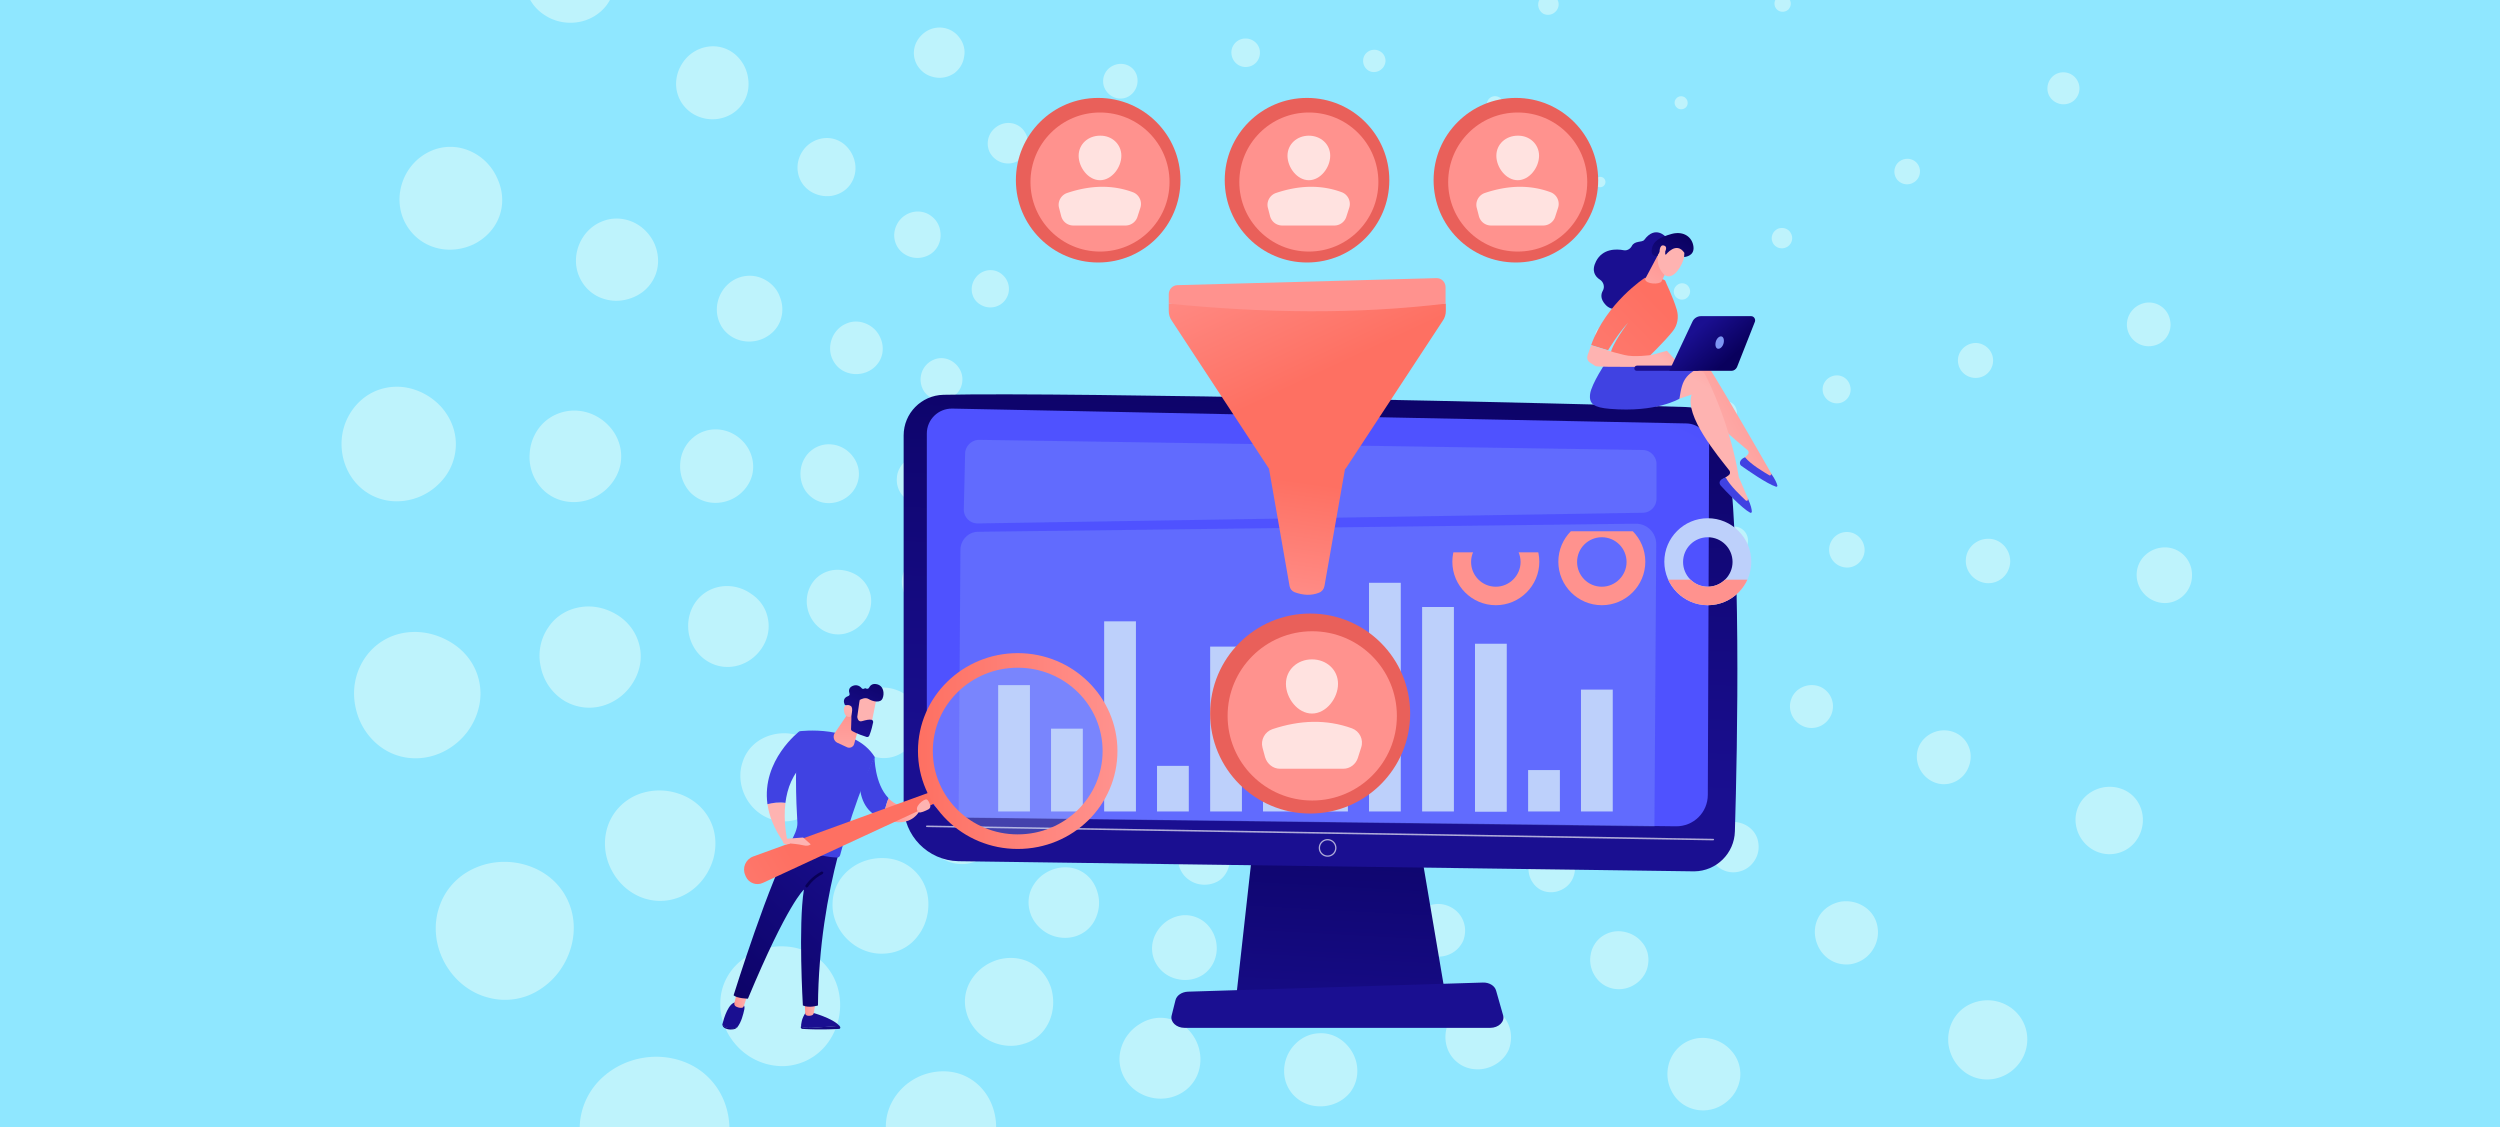 <svg xmlns="http://www.w3.org/2000/svg" xmlns:xlink="http://www.w3.org/1999/xlink" viewBox="0 0 960 432.9" xmlns:v="https://vecta.io/nano"><style><![CDATA[.L{fill:#fff}.M{opacity:.73}.N{fill:#bdd0fb}.O{enable-background:new}]]></style><path d="M-9-6h977v445H-9z" fill="#8fe7ff"/><g fill="#bef3fc"><path d="M273 453.6c5.1-6.1 7.3-13.6 7.1-20.7s-2.8-13.9-8-19.1c-5.1-5.1-11.9-7.7-19.1-8-7.1-.2-14.6 2-20.7 7.1s-9.5 12.3-9.7 19.9 2.7 15.5 8.8 21.6 14 9.1 21.6 8.8c7.7-.1 14.9-3.5 20-9.6zm79.7 50.3c3-6.7 3-13.9 1-20.2s-6.1-11.6-12-14.9c-5.9-3.2-12.6-3.8-19-2.1s-12.4 5.6-16.4 11.7-5.1 13.3-3.4 20.1c1.7 6.7 6.4 13 13.3 16.8s14.7 4.4 21.3 2.2c6.7-2.1 12.2-7 15.2-13.6zM182.2 333.4c-6.7 3-11.5 8.5-13.6 15.1-2.2 6.6-1.6 14.4 2.2 21.3s10 11.6 16.8 13.3a24.45 24.45 0 0 0 20.1-3.4c6.1-4 10-10.1 11.7-16.4 1.7-6.4 1.1-13.1-2.1-19s-8.6-10-14.9-12-13.5-1.9-20.2 1.1zm220.3-33.2c2.1-2.5 3-5.6 2.9-8.5s-1.2-5.7-3.3-7.8-4.9-3.2-7.8-3.3-6 .8-8.5 2.9-3.9 5-4 8.1 1.1 6.4 3.6 8.9 5.8 3.7 8.8 3.6c3.2 0 6.2-1.4 8.3-3.9zm32.6 20.6c1.2-2.7 1.2-5.7.4-8.3s-2.5-4.8-4.9-6.1-5.2-1.5-7.8-.9c-2.6.7-5.1 2.3-6.7 4.8s-2.1 5.5-1.4 8.2c.7 2.8 2.6 5.3 5.5 6.9 2.8 1.6 6 1.8 8.7.9 2.7-.8 5-2.8 6.2-5.5zm37 10.8c.4-2.7-.3-5.3-1.7-7.4s-3.4-3.6-5.9-4.1-5 0-7.1 1.2c-2.1 1.3-3.9 3.3-4.6 6-.8 2.6-.4 5.3 1 7.6 1.3 2.2 3.7 4 6.5 4.6 2.9.6 5.7 0 7.9-1.4 2.1-1.5 3.5-3.8 3.9-6.5zm38.6.2c-.3-2.5-1.6-4.6-3.3-6s-3.9-2.2-6.2-2.1c-2.3.2-4.4 1.2-5.9 2.9s-2.5 3.9-2.5 6.4 1 4.7 2.8 6.3c1.7 1.6 4.2 2.5 6.8 2.3s4.9-1.4 6.4-3.2 2.2-4.1 1.9-6.6zm37.2-10.3c-.9-2-2.5-3.5-4.4-4.3a8.01 8.01 0 0 0-5.9-.2c-2 .7-3.5 2.2-4.4 4s-1.2 4-.5 6.1c.6 2.1 2.1 3.8 4 4.7s4.2 1.1 6.4.3 3.9-2.4 4.7-4.4c.9-2 1-4.2.1-6.2zm32.9-20.2c-2.5-3-6.9-3.5-9.9-1.3s-3.7 6.5-1.6 9.8c2.2 3.3 6.7 4.1 10.1 1.6 3.4-2.4 3.9-7.1 1.4-10.1zm26.1-28.4c-2.8-1.9-6.6-1.3-8.6 1.3s-1.6 6.4 1.1 8.6c2.6 2.2 6.6 1.8 8.8-1.1s1.5-6.9-1.3-8.8zm17.3-34.5c-2.8-.9-5.7.5-6.7 3.1s.3 5.6 3 6.8 5.8-.2 6.9-3c1-2.9-.5-6-3.2-6.9zm7.1-37.9c-2.4-.1-4.4 1.7-4.6 4s1.6 4.4 3.9 4.7c2.4.3 4.6-1.5 4.8-4s-1.7-4.6-4.1-4.7zm-3.4-38.4c-1.8.4-3 2.3-2.6 4.1s2.2 3 4 2.7c1.9-.3 3.1-2.2 2.7-4.1-.4-2-2.3-3.1-4.1-2.7zm-13.9-36c-1.2.7-1.7 2.2-1 3.4.6 1.2 2.1 1.7 3.4 1 1.2-.6 1.7-2.2 1.1-3.4-.8-1.2-2.3-1.7-3.5-1zm-25.5-33a1.57 1.57 0 0 0 0 2.2 1.57 1.57 0 0 0 2.2 0c.6-.6.6-1.6 0-2.3a1.68 1.68 0 0 0-2.2.1zM365.2 251c-2.7 1.2-4.7 3.5-5.6 6.2s-.7 5.9.9 8.7 4.1 4.7 6.9 5.5c2.8.7 5.7.3 8.2-1.4 2.5-1.6 4.1-4.1 4.8-6.7s.5-5.4-.9-7.8c-1.3-2.4-3.5-4.1-6.1-4.9-2.5-.9-5.4-.9-8.2.4zm-10.7-37.1c-2.7.4-5 1.9-6.5 4s-2.1 5-1.4 7.9c.6 2.9 2.4 5.2 4.6 6.5 2.2 1.4 4.9 1.7 7.6 1a10.79 10.79 0 0 0 6-4.6c1.3-2.1 1.8-4.6 1.2-7.1-.5-2.5-2-4.5-4.1-5.9s-4.7-2.2-7.4-1.8zm-.3-38.6c-2.5-.3-4.8.4-6.6 1.9s-3.1 3.8-3.2 6.4c-.2 2.6.7 5.1 2.3 6.8s3.8 2.8 6.3 2.8 4.7-1 6.4-2.5 2.7-3.6 2.9-5.9-.6-4.5-2.1-6.2c-1.4-1.6-3.5-2.9-6-3.3zm10.4-37.1c-2-.9-4.3-.9-6.2 0-1.9.8-3.6 2.5-4.4 4.7s-.6 4.5.3 6.4 2.6 3.4 4.7 4 4.3.4 6.1-.5 3.3-2.4 4-4.4.6-4.1-.2-5.9-2.3-3.4-4.3-4.3zm20.1-32.9c-3-2.5-7.6-2-10.1 1.4s-1.7 8 1.6 10.1c3.3 2.2 7.6 1.4 9.8-1.6 2.3-3 1.8-7.4-1.3-9.9zm28.4-26.1c-1.9-2.8-5.9-3.5-8.8-1.3s-3.3 6.2-1.1 8.8 6 3 8.6 1.1c2.7-2 3.3-5.8 1.3-8.6zm34.5-17.3c-.9-2.8-4-4.2-6.9-3.2-2.9 1.1-4.2 4.2-3 6.9s4.2 4 6.8 3 4-4 3.1-6.7zm37.9-7.2c-.1-2.4-2.2-4.3-4.7-4.1s-4.3 2.4-4 4.8 2.4 4.1 4.7 3.9c2.3-.1 4.1-2.2 4-4.6zm38.4 3.5c.4-1.8-.7-3.7-2.7-4.1-1.9-.4-3.8.8-4.1 2.7s.9 3.7 2.7 4c1.9.4 3.7-.8 4.1-2.6zm36 13.9a2.48 2.48 0 0 0-1-3.4c-1.3-.7-2.8-.2-3.4 1.1-.6 1.2-.2 2.7 1 3.4 1.2.5 2.8.1 3.4-1.1zM380 326.8a15.98 15.98 0 0 0 3.7-10.6c-.1-3.7-1.4-7.1-4.1-9.8-2.6-2.6-6.1-4-9.8-4.1-3.6-.1-7.5 1-10.6 3.7-3.1 2.6-4.8 6.3-5 10.2-.1 3.9 1.4 7.9 4.5 11.1 3.1 3.1 7.2 4.6 11.1 4.5s7.6-1.9 10.2-5zm40.8 25.7c1.5-3.4 1.6-7.1.5-10.3-1-3.2-3.1-6-6.1-7.6-3-1.7-6.5-1.9-9.7-1.1-3.3.9-6.4 2.9-8.4 6-2.1 3.1-2.6 6.8-1.7 10.3s3.3 6.6 6.8 8.6c3.5 1.9 7.5 2.2 10.9 1.1s6.2-3.5 7.7-7zm46.3 13.5c.5-3.4-.4-6.7-2.1-9.2-1.7-2.6-4.3-4.4-7.4-5.1s-6.2 0-8.9 1.6c-2.6 1.6-4.8 4.2-5.8 7.5a11.66 11.66 0 0 0 1.2 9.5c1.7 2.8 4.6 5 8.2 5.7 3.6.8 7.1 0 9.8-1.8 2.7-1.9 4.5-4.8 5-8.2zm48.2.3c-.4-3.1-2-5.7-4.2-7.5s-4.9-2.8-7.8-2.6a10.92 10.92 0 0 0-7.4 3.6c-1.9 2.1-3.1 4.9-3.1 8s1.3 5.9 3.5 7.9 5.2 3.1 8.5 2.9 6.2-1.8 8.1-4 2.8-5.2 2.4-8.3zm46.5-12.9c-1.1-2.6-3.1-4.4-5.4-5.4s-4.9-1.2-7.4-.3-4.3 2.7-5.4 5a10.68 10.68 0 0 0-.6 7.7c.8 2.7 2.6 4.8 5 5.9 2.4 1.2 5.3 1.4 8 .4 2.8-1 4.8-3.1 5.9-5.5.9-2.5 1-5.2-.1-7.8zm41.1-25.2c-1.6-1.9-3.7-3-6-3.3-2.2-.3-4.5.2-6.4 1.6s-3 3.4-3.4 5.6 0 4.6 1.4 6.7 3.4 3.4 5.7 3.7c2.3.4 4.8-.2 6.9-1.7s3.3-3.8 3.6-6.1c.4-2.2-.3-4.6-1.8-6.5zm32.6-35.5c-3.6-2.4-8.3-1.7-10.8 1.6-2.5 3.2-1.9 8 1.3 10.8 3.3 2.8 8.3 2.2 11-1.4 2.9-3.6 2.1-8.6-1.5-11zm21.7-43.1c-3.5-1.1-7.2.6-8.4 3.9s.4 7 3.7 8.5c3.4 1.5 7.3-.2 8.7-3.8 1.3-3.6-.6-7.5-4-8.6zm8.9-47.4c-3-.1-5.6 2.1-5.8 5s1.9 5.5 4.9 5.9c3 .3 5.7-1.9 6-5s-2.1-5.8-5.1-5.9zm-4.3-48c-2.3.5-3.8 2.8-3.3 5.1s2.7 3.8 5 3.4 3.9-2.7 3.4-5.1c-.5-2.5-2.8-4-5.1-3.4zm-17.4-45c-1.5.9-2.1 2.7-1.3 4.2s2.7 2.1 4.2 1.3 2.2-2.7 1.3-4.3c-.7-1.5-2.7-2.1-4.2-1.2zm-31.3-40.7a1.98 1.98 0 1 0 2.8 2.8 1.98 1.98 0 1 0-2.8-2.8zM333.5 265.3c-3.4 1.5-5.9 4.3-7 7.7s-.8 7.4 1.1 10.9 5.1 5.9 8.6 6.8 7.2.3 10.3-1.7c3.1-2.1 5.1-5.2 6-8.4.9-3.3.6-6.7-1.1-9.7s-4.4-5.1-7.6-6.1c-3.2-1.1-6.9-1.1-10.3.5zM320 218.9c-3.4.5-6.3 2.3-8.1 5s-2.6 6.2-1.8 9.8 3 6.5 5.7 8.2c2.8 1.7 6.2 2.2 9.4 1.2 3.3-1 5.9-3.2 7.5-5.8 1.6-2.7 2.2-5.8 1.6-8.9-.7-3.1-2.6-5.7-5.1-7.4-2.5-1.6-5.8-2.5-9.2-2.1zm-.3-48.2c-3.1-.4-6 .5-8.3 2.4s-3.8 4.8-4 8.1.9 6.4 2.9 8.5c2 2.2 4.8 3.5 7.9 3.5s5.9-1.2 8-3.1a10.92 10.92 0 0 0 3.6-7.4c.2-2.9-.8-5.6-2.6-7.8s-4.4-3.8-7.5-4.2zm12.9-46.4c-2.6-1.1-5.3-1.1-7.7 0-2.4 1-4.5 3.1-5.5 5.9s-.8 5.7.4 8c1.2 2.4 3.2 4.2 5.9 5a10.68 10.68 0 0 0 7.7-.6c2.3-1.1 4.1-3 5-5.4.9-2.5.7-5.1-.3-7.4-1-2.4-2.9-4.4-5.5-5.5zm25.3-41.1c-1.9-1.6-4.3-2.2-6.6-1.9s-4.5 1.5-6.1 3.6c-1.5 2.1-2.1 4.6-1.7 6.9s1.7 4.4 3.7 5.7c2.1 1.4 4.5 1.8 6.7 1.4s4.2-1.5 5.6-3.4 1.9-4.2 1.6-6.4c-.2-2.2-1.3-4.4-3.2-5.9zm35.5-32.7c-2.4-3.6-7.4-4.4-11-1.6-3.6 2.7-4.1 7.8-1.4 11 2.8 3.3 7.5 3.8 10.8 1.3 3.2-2.4 4-7.1 1.6-10.7zm43.1-21.6c-1.1-3.5-5-5.3-8.6-3.9s-5.2 5.3-3.8 8.7c1.5 3.4 5.2 5 8.5 3.7 3.2-1.3 5-5 3.9-8.5zm47.3-9c-.1-3-2.8-5.3-5.9-5.1s-5.4 3-5 6c.3 3 3 5.2 5.9 4.9 2.9-.2 5.2-2.7 5-5.8zm48.1 4.4c.6-2.3-.9-4.6-3.3-5.1s-4.7 1.1-5.1 3.4 1.1 4.6 3.3 5c2.3.4 4.5-1 5.1-3.3zm45 17.3c.8-1.5.3-3.4-1.3-4.3-1.6-.8-3.5-.2-4.3 1.3-.8 1.6-.2 3.4 1.3 4.2 1.5.9 3.4.4 4.3-1.2zm-225 318.5c3.3-3.9 4.7-8.7 4.6-13.3s-1.8-8.9-5.1-12.2-7.6-5-12.2-5.1-9.4 1.3-13.3 4.6-6.1 7.9-6.2 12.7c-.2 4.8 1.7 9.9 5.6 13.8s9 5.8 13.8 5.6c5-.1 9.6-2.2 12.8-6.1zm51 32.1c1.9-4.3 1.9-8.9.7-12.9-1.3-4-3.9-7.4-7.7-9.5s-8.1-2.4-12.2-1.4c-4.1 1.1-7.9 3.6-10.5 7.5s-3.3 8.5-2.1 12.8c1.1 4.3 4.1 8.3 8.5 10.7s9.4 2.8 13.6 1.4c4.3-1.2 7.8-4.3 9.7-8.6zm57.9 16.9c.6-4.2-.5-8.3-2.7-11.5s-5.4-5.6-9.3-6.4c-3.9-.9-7.8-.1-11.1 2-3.3 2-6 5.2-7.2 9.3s-.6 8.3 1.5 11.8 5.7 6.2 10.2 7.2 8.9 0 12.3-2.3a14.6 14.6 0 0 0 6.3-10.1zm60.3.3c-.5-3.8-2.5-7.1-5.2-9.4s-6.1-3.5-9.7-3.2c-3.6.2-6.8 1.9-9.2 4.5a14.68 14.68 0 0 0-3.9 10c0 3.9 1.6 7.4 4.3 9.9s6.5 3.9 10.7 3.6c4.1-.3 7.7-2.2 10.1-5 2.3-2.8 3.4-6.5 2.9-10.4zm58.1-16.1c-1.4-3.2-3.9-5.5-6.8-6.8s-6.2-1.5-9.2-.4c-3.1 1.1-5.4 3.4-6.8 6.3-1.4 2.8-1.8 6.3-.8 9.6s3.3 5.9 6.3 7.4a13.03 13.03 0 0 0 10.1.4c3.5-1.3 6.1-3.8 7.4-6.8 1.1-3 1.2-6.5-.2-9.7zm51.3-31.5c-2-2.4-4.7-3.7-7.5-4.1s-5.6.3-8 2c-2.3 1.7-3.8 4.3-4.2 7-.5 2.8.1 5.8 1.8 8.3 1.7 2.6 4.3 4.2 7.2 4.7s6-.2 8.6-2.1 4.2-4.7 4.5-7.6c.4-2.9-.4-5.9-2.4-8.2zm40.8-44.4c-2.2-1.5-4.8-2-7.2-1.7-2.4.4-4.7 1.6-6.2 3.6s-2.1 4.5-1.8 7c.3 2.4 1.5 4.8 3.5 6.5 2.1 1.7 4.6 2.4 7.1 2.1s5-1.6 6.6-3.8c1.7-2.2 2.3-4.9 1.9-7.4-.3-2.5-1.7-4.8-3.9-6.3zm27.1-53.9c-4.3-1.4-9 .8-10.5 4.8-1.6 4.1.4 8.8 4.6 10.6s9.1-.3 10.8-4.7-.6-9.2-4.9-10.7zm11.2-59.2c-3.8-.2-6.9 2.6-7.2 6.3-.3 3.6 2.4 6.9 6.2 7.3 3.7.4 7.1-2.4 7.4-6.3.2-3.8-2.7-7.1-6.4-7.3zm-5.5-60c-2.9.7-4.7 3.5-4.1 6.3s3.4 4.7 6.3 4.2 4.9-3.4 4.2-6.4c-.6-3-3.5-4.8-6.4-4.1zM682.4 88c-1.9 1.1-2.6 3.4-1.6 5.3s3.3 2.6 5.3 1.6c1.9-1 2.7-3.4 1.6-5.3-.9-1.9-3.4-2.6-5.3-1.6zm-38.6-50.3c-1 1-1 2.5 0 3.5.9 1 2.5 1 3.5.1s1-2.5.1-3.5a2.45 2.45 0 0 0-3.6-.1zm-350 245.4c-4.3 1.9-7.4 5.4-8.7 9.7-1.4 4.2-1 9.2 1.4 13.6s6.4 7.4 10.7 8.5 8.9.4 12.8-2.1c3.9-2.6 6.4-6.4 7.5-10.5s.7-8.4-1.4-12.2-5.5-6.4-9.5-7.7c-3.9-1.2-8.5-1.2-12.8.7zM277 225.2a14.6 14.6 0 0 0-10.1 6.3c-2.3 3.4-3.2 7.8-2.3 12.3 1 4.5 3.7 8.1 7.2 10.2s7.7 2.7 11.8 1.5 7.3-3.9 9.3-7.2 2.8-7.2 1.9-11.1c-.8-3.9-3.2-7.1-6.4-9.2-3.1-2.2-7.2-3.4-11.4-2.8zm-.4-60.2c-3.8-.5-7.6.6-10.4 3-2.8 2.3-4.8 5.9-5 10.1-.3 4.1 1.2 7.9 3.6 10.7 2.5 2.7 6 4.3 9.9 4.3a14.68 14.68 0 0 0 10-3.9c2.6-2.4 4.3-5.6 4.5-9.2s-1-7-3.2-9.7c-2.3-2.8-5.6-4.8-9.4-5.3zm16.1-58.1c-3.2-1.4-6.7-1.3-9.7 0s-5.6 3.9-6.9 7.4-1 7.1.4 10c1.4 3 4.1 5.3 7.4 6.3s6.8.6 9.6-.8 5.1-3.7 6.2-6.8.9-6.3-.3-9.2c-1.1-3-3.5-5.5-6.7-6.9z"/><path d="M324.3 55.5c-2.4-2-5.3-2.8-8.2-2.4s-5.7 1.9-7.6 4.5-2.6 5.7-2.1 8.6 2.1 5.5 4.7 7.2 5.6 2.2 8.3 1.8c2.8-.5 5.3-1.9 7-4.2s2.4-5.2 2-8-1.8-5.5-4.1-7.5zm44.3-40.8c-1.5-2.2-3.8-3.6-6.3-4s-5.2.2-7.4 1.9-3.6 4.1-3.9 6.6.4 5.1 2.1 7.1c1.7 2.1 4.1 3.2 6.5 3.5s4.9-.3 7-1.8c2-1.6 3.3-3.8 3.6-6.2.5-2.3 0-4.9-1.6-7.1zm53.9-27c-1.4-4.3-6.3-6.6-10.7-4.9-4.5 1.7-6.5 6.6-4.7 10.8s6.5 6.2 10.6 4.6c4-1.6 6.2-6.2 4.8-10.5zm59.2-11.2c-.2-3.8-3.5-6.7-7.3-6.4-3.9.3-6.7 3.7-6.3 7.4s3.7 6.4 7.3 6.2a6.87 6.87 0 0 0 6.3-7.2zm60.1 5.4c.7-2.9-1.2-5.8-4.2-6.4s-5.9 1.3-6.4 4.2 1.4 5.7 4.2 6.3c2.9.6 5.7-1.2 6.4-4.1zM598 3.6a3.77 3.77 0 0 0-1.6-5.3c-2-1-4.4-.3-5.3 1.7-1 1.9-.2 4.3 1.6 5.3 1.9.9 4.2.2 5.3-1.7zM316.9 401.7c4.1-4.9 5.9-10.9 5.7-16.6s-2.3-11.1-6.4-15.3c-4.1-4.1-9.5-6.2-15.3-6.4-5.7-.2-11.7 1.6-16.6 5.7s-7.6 9.8-7.7 15.9c-.2 6.1 2.2 12.4 7 17.3 4.9 4.9 11.2 7.2 17.3 7.1 6.1-.2 11.9-2.9 16-7.7zm63.7 40.1c2.4-5.3 2.4-11.1.8-16.1s-4.9-9.3-9.6-11.9-10.1-3-15.2-1.7-9.9 4.5-13.1 9.4-4.1 10.7-2.7 16.1 5.1 10.4 10.7 13.4c5.5 3 11.8 3.5 17.1 1.8 5.2-1.8 9.6-5.6 12-11zm72.3 21.1c.8-5.3-.7-10.4-3.4-14.4s-6.7-6.9-11.6-8c-4.8-1.1-9.7-.1-13.9 2.4-4.1 2.5-7.5 6.5-9.1 11.7-1.5 5.1-.8 10.4 1.9 14.8 2.6 4.4 7.2 7.7 12.8 9 5.6 1.2 11.1 0 15.3-2.8 4.4-2.9 7.3-7.4 8-12.7zm75.4.5c-.6-4.8-3.1-8.9-6.5-11.7s-7.6-4.4-12.2-4.1c-4.5.3-8.5 2.4-11.5 5.7-3 3.2-4.9 7.6-4.9 12.5 0 4.8 2 9.2 5.4 12.3s8.2 4.9 13.3 4.5c5.2-.3 9.6-2.8 12.6-6.3s4.4-8.1 3.8-12.9zm72.6-20.2c-1.7-4-4.9-6.9-8.5-8.5s-7.7-1.9-11.5-.4c-3.8 1.4-6.8 4.3-8.5 7.8s-2.2 7.8-1 12c1.3 4.2 4.1 7.4 7.8 9.2s8.2 2.2 12.6.6c4.3-1.6 7.6-4.8 9.2-8.6s1.6-8.1-.1-12.1zm64.2-39.4c-2.5-3-5.9-4.7-9.3-5.1a13.43 13.43 0 0 0-10 2.5c-2.9 2.2-4.7 5.3-5.3 8.8s.1 7.2 2.2 10.4 5.4 5.2 9 5.8 7.5-.2 10.8-2.7a14.11 14.11 0 0 0 5.7-9.5c.4-3.6-.6-7.3-3.1-10.2zm51-55.5c-2.8-1.9-6-2.5-9-2.1-3 .5-5.8 2-7.8 4.5-1.9 2.5-2.7 5.6-2.3 8.7.4 3 1.8 6 4.4 8.2s5.8 3 8.9 2.7c3.1-.4 6.2-2 8.3-4.8s2.9-6.2 2.4-9.3c-.4-3.1-2.1-6-4.9-7.9zm33.8-67.3c-5.4-1.8-11.2 1-13.2 6-1.9 5.1.6 11 5.8 13.3s11.4-.3 13.5-5.9c2.2-5.6-.7-11.6-6.1-13.4zm14-74.1c-4.7-.2-8.7 3.3-9 7.8-.4 4.5 3 8.6 7.7 9.2 4.7.5 8.9-2.9 9.3-7.8.3-4.8-3.3-9-8-9.2zm-6.8-75c-3.6.9-5.9 4.4-5.1 7.9.7 3.5 4.2 5.9 7.9 5.2 3.6-.6 6.1-4.2 5.3-8-.8-3.6-4.5-6-8.1-5.1z"/><path d="M730 61.6c-2.4 1.3-3.2 4.3-2 6.6s4.2 3.3 6.6 2c2.4-1.2 3.4-4.2 2.1-6.7-1.3-2.4-4.3-3.2-6.7-1.9zM682.3-.8a3.14 3.14 0 0 0 0 4.4c1.2 1.2 3.1 1.2 4.4.1 1.2-1.2 1.3-3.2.1-4.4-1.3-1.3-3.3-1.3-4.5-.1zM244.2 305.4c-5.3 2.4-9.2 6.8-10.9 12.1s-1.3 11.5 1.8 17.1c3 5.5 8 9.3 13.4 10.7s11.2.5 16.1-2.7 8-8.1 9.4-13.1c1.3-5.1.9-10.5-1.7-15.2s-6.9-8-11.9-9.6c-5.1-1.7-10.9-1.6-16.2.7zm-21.1-72.3c-5.3.8-9.8 3.6-12.6 7.9-2.9 4.2-4.1 9.7-2.8 15.3 1.2 5.6 4.6 10.1 9 12.8 4.4 2.6 9.6 3.4 14.8 1.9 5.1-1.5 9.2-4.9 11.7-9.1 2.5-4.1 3.5-9 2.4-13.8-1.1-4.9-4-8.9-8-11.6-4.1-2.7-9.2-4.2-14.5-3.4zm-.4-75.3a17.17 17.17 0 0 0-13 3.7c-3.5 2.9-6 7.4-6.3 12.6-.4 5.2 1.4 9.9 4.5 13.3s7.5 5.4 12.4 5.4 9.2-1.9 12.5-4.9c3.2-3 5.4-7 5.7-11.5s-1.2-8.8-4.1-12.2c-2.8-3.3-6.9-5.8-11.7-6.4zm20.2-72.6c-4-1.7-8.3-1.7-12.1 0-3.8 1.6-7 4.9-8.6 9.2s-1.3 8.9.6 12.6c1.8 3.7 5.1 6.6 9.2 7.8 4.2 1.3 8.4.7 12-1s6.4-4.7 7.8-8.5 1.1-7.9-.4-11.5c-1.6-3.7-4.6-6.9-8.5-8.6zm39.4-64.3c-3-2.5-6.7-3.5-10.3-3a14.11 14.11 0 0 0-9.5 5.7c-2.4 3.3-3.3 7.2-2.7 10.8s2.6 6.8 5.8 9c3.2 2.1 7 2.8 10.4 2.2 3.5-.6 6.6-2.4 8.8-5.3s3-6.5 2.5-10c-.4-3.5-2.1-6.9-5-9.4zm55.4-51c-1.9-2.8-4.8-4.5-7.9-5s-6.5.3-9.3 2.4-4.4 5.2-4.8 8.3.5 6.4 2.7 8.9c2.2 2.6 5.1 4 8.2 4.4 3 .4 6.1-.4 8.7-2.3s4.1-4.7 4.5-7.8c.5-2.8-.2-6.1-2.1-8.9zm67.4-33.8c-1.8-5.4-7.8-8.3-13.4-6.2s-8.2 8.3-5.9 13.5 8.2 7.7 13.3 5.8c5-1.9 7.8-7.7 6-13.1zm74-14c-.2-4.7-4.3-8.3-9.2-8-4.9.4-8.4 4.6-7.8 9.3.5 4.7 4.6 8.1 9.2 7.7 4.5-.3 8-4.2 7.8-9zm75.1 6.8c.9-3.6-1.5-7.3-5.2-8-3.7-.8-7.3 1.7-8 5.3-.6 3.7 1.7 7.1 5.2 7.9 3.6.7 7.1-1.6 8-5.2zM624.5-44c1.3-2.4.4-5.4-2-6.7s-5.4-.4-6.7 2.1c-1.2 2.4-.3 5.4 2 6.6 2.4 1.3 5.3.4 6.7-2zM443.1 530.2c.9-6.6-.8-13-4.2-18s-8.4-8.7-14.5-10-12.1-.1-17.3 3.1c-5.2 3.1-9.4 8.2-11.3 14.6s-1 13 2.3 18.5c3.3 5.4 8.9 9.7 16 11.2 7 1.5 13.9 0 19.2-3.5 5.3-3.7 8.9-9.3 9.8-15.9zm94.2.6c-.8-6-3.9-11.1-8.1-14.6s-9.5-5.5-15.2-5.1-10.7 3-14.4 7.1-6.1 9.5-6.1 15.6 2.5 11.6 6.8 15.4c4.2 3.9 10.2 6.1 16.6 5.7 6.5-.4 12.1-3.5 15.7-7.9 3.8-4.5 5.5-10.2 4.7-16.2zm90.7-25.3c-2.2-5-6.1-8.6-10.7-10.6-4.5-2-9.6-2.3-14.4-.5a18.92 18.92 0 0 0-10.6 9.8c-2.2 4.4-2.8 9.8-1.2 15s5.1 9.3 9.8 11.5c4.6 2.3 10.3 2.7 15.7.7s9.5-6 11.5-10.7c2-4.8 2.1-10.2-.1-15.2zm80.3-49.2c-3.1-3.7-7.3-5.8-11.7-6.4-4.3-.6-8.8.4-12.5 3.2-3.7 2.7-5.9 6.7-6.6 11s.1 9 2.8 13 6.7 6.6 11.2 7.3c4.5.8 9.4-.3 13.4-3.3 4.1-3 6.5-7.4 7.1-11.9.6-4.6-.6-9.2-3.7-12.9zm63.8-69.4c-3.5-2.4-7.5-3.2-11.3-2.6s-7.3 2.5-9.7 5.7-3.3 7.1-2.9 10.9c.5 3.8 2.3 7.5 5.5 10.2s7.2 3.8 11.2 3.3c3.9-.5 7.7-2.5 10.4-6a15.13 15.13 0 0 0 3-11.6c-.6-3.9-2.8-7.5-6.2-9.9zm42.2-84.1a13.48 13.48 0 0 0-9.9.6c-3 1.4-5.4 3.8-6.6 7s-1 6.6.3 9.6 3.7 5.6 7 7 6.8 1.3 9.9 0 5.7-3.9 7-7.4 1.1-7.1-.3-10.2-4-5.5-7.4-6.6zm17.5-92.6c-5.9-.2-10.9 4.1-11.3 9.8s3.8 10.8 9.6 11.5 11.2-3.7 11.6-9.8c.5-6.1-4-11.2-9.9-11.5zm-8.5-93.8c-4.5 1.1-7.3 5.5-6.4 9.9s5.3 7.4 9.8 6.5c4.6-.8 7.6-5.3 6.6-9.9-.9-4.7-5.5-7.6-10-6.5z"/><path d="M789.4 28.5c-3 1.7-4 5.4-2.5 8.3 1.6 2.9 5.2 4.1 8.3 2.6 3-1.5 4.2-5.3 2.6-8.3-1.6-3.1-5.4-4.2-8.4-2.6zm-59-77.3c-1.5 1.5-1.5 4 0 5.5s3.9 1.6 5.5.1 1.6-4 .1-5.5c-1.6-1.6-4.1-1.7-5.6-.1zM155.9 242.9a22.65 22.65 0 0 0-15.8 9.8c-3.6 5.3-5.1 12.2-3.5 19.2 1.5 7 5.8 12.7 11.2 16s12.1 4.2 18.5 2.3 11.5-6.2 14.6-11.3c3.1-5.2 4.4-11.2 3.1-17.3s-5-11.1-10-14.4c-5.2-3.4-11.5-5.2-18.1-4.3zm-.6-94.2c-6-.8-11.8.9-16.2 4.6s-7.5 9.3-7.9 15.7 1.8 12.4 5.7 16.7 9.4 6.8 15.4 6.8c6.1 0 11.6-2.4 15.6-6.1 4.1-3.7 6.7-8.7 7.1-14.4s-1.6-11-5.1-15.2c-3.5-4.1-8.6-7.2-14.6-8.1zM180.5 58c-5-2.2-10.4-2.1-15.1 0s-8.7 6.1-10.7 11.5-1.6 11.1.7 15.7 6.3 8.2 11.5 9.8 10.5.9 15-1.2c4.4-2.2 8-5.8 9.8-10.6s1.4-9.9-.6-14.4c-2-4.7-5.6-8.6-10.6-10.8zm49.3-80.3c-3.7-3.1-8.3-4.3-12.9-3.7-4.5.6-8.9 3-11.9 7.1s-4.1 9-3.3 13.4c.7 4.5 3.3 8.6 7.3 11.2 4 2.7 8.7 3.5 13 2.8s8.3-3 11-6.6c2.7-3.7 3.7-8.1 3.2-12.5-.6-4.3-2.7-8.6-6.4-11.7zM299.1-86c-2.4-3.4-6-5.6-9.9-6.2s-8.1.4-11.6 3-5.6 6.5-6 10.4c-.5 3.9.6 7.9 3.3 11.2 2.7 3.2 6.4 5.1 10.2 5.5 3.8.5 7.7-.5 10.9-2.9s5.1-5.9 5.7-9.7-.2-7.9-2.6-11.3zm84.2-42.3c-1.1-3.4-3.6-6-6.6-7.4s-6.7-1.6-10.2-.3-6.1 3.9-7.4 7-1.4 6.6 0 9.9 4 5.7 7 7 6.4 1.5 9.6.3 5.6-3.6 7-6.6a13.48 13.48 0 0 0 .6-9.9zm92.5-17.5c-.2-5.9-5.4-10.4-11.5-10-6.1.5-10.5 5.8-9.8 11.6s5.8 10.1 11.5 9.6c5.7-.3 10.1-5.3 9.8-11.2zm93.8 8.5c1.1-4.5-1.8-9.1-6.5-10-4.7-1-9.1 2.1-10 6.6-.8 4.6 2.1 8.9 6.5 9.8 4.5 1 9-1.9 10-6.4zm87.9 33.9c1.7-3 .6-6.7-2.5-8.4-3.1-1.6-6.8-.4-8.3 2.6s-.4 6.7 2.6 8.3c2.9 1.5 6.5.5 8.2-2.5z"/></g><linearGradient id="A" gradientUnits="userSpaceOnUse" x1="485.01" y1="117.082" x2="487.691" y2="117.082"><stop offset="0" stop-color="#dae3fe"/><stop offset="1" stop-color="#e9effd"/></linearGradient><path d="M485 117.2l2.7-.2-2.7.2z" fill="url(#A)"/><linearGradient id="B" gradientUnits="userSpaceOnUse" x1="520.379" y1="281.358" x2="512.981" y2="418.223"><stop offset="0" stop-color="#09005d"/><stop offset="1" stop-color="#1a0f91"/></linearGradient><path d="M481.7 320l-6.9 62H555l-10.5-62z" fill="url(#B)"/><linearGradient id="C" gradientUnits="userSpaceOnUse" x1="513.715" y1="104.516" x2="503.675" y2="301.096"><stop offset="0" stop-color="#09005d"/><stop offset="1" stop-color="#1a0f91"/></linearGradient><path d="M347 167.2v142c0 11.7 9.3 21.2 21 21.5l282.6 3.9c8.5-.1 15.4-6.9 15.6-15.4 1-33 2.5-112.3-3.2-149.1-1.2-7.8-7.8-13.6-15.6-13.8-43.5-1.4-235.7-5.8-285.1-4.7-8.5.2-15.3 7.1-15.3 15.6z" fill="url(#C)"/><linearGradient id="D" gradientUnits="userSpaceOnUse" x1="642.525" y1="-18.652" x2="564.317" y2="127.197"><stop offset="0" stop-color="#4042e2"/><stop offset="1" stop-color="#4f52ff"/></linearGradient><path d="M355.9 166.5v134.9c0 6.8 5.5 12.4 12.3 12.5l275.3 3.4c6.8.1 12.3-5.3 12.3-12.1l.5-133.7c0-4.8-3.8-8.8-8.7-8.9l-281.9-5.7c-5.4-.1-9.8 4.2-9.8 9.6z" fill="url(#D)"/><path d="M657.9 322.7h0l-302-5.1c-.1 0-.3-.1-.3-.3 0-.1.1-.3.3-.3h0l302 5.1c.1 0 .3.1.3.3-.1.2-.2.3-.3.3zM509.8 329a3.4 3.4 0 1 1 0-6.8 3.4 3.4 0 1 1 0 6.8zm0-6.3c-1.6 0-2.9 1.3-2.9 2.9s1.3 2.9 2.9 2.9 2.9-1.3 2.9-2.9-1.3-2.9-2.9-2.9z" opacity=".65" class="L O"/><g opacity=".26"><path d="M628 201.1l-252.4 3.1c-3.7 0-6.7 3.1-6.8 6.8l-.7 103 267.2 3.4.7-108.2c.1-4.6-3.5-8.2-8-8.1z" fill="#91b3fa"/></g><path d="M383.3 263.1h12.2v48.5h-12.2zm20.3 16.7h12.2v31.8h-12.2zm20.4-41.2h12.2v73H424zm20.3 55.5h12.2v17.5h-12.2zm20.4-45.8h12.2v63.3h-12.2zm20.3 11h12.2v52.3H485zm20.4 11.9h12.2v40.4h-12.2zm20.3-47.4h12.2v87.8h-12.2zm20.4 9.3h12.2v78.5h-12.2zm20.3 14.1h12.2v64.5h-12.2zm20.4 48.5H599v15.9h-12.2zm20.3-30.9h12.2v46.8h-12.2z" class="N"/><linearGradient id="E" gradientUnits="userSpaceOnUse" x1="525.829" y1="305.16" x2="517.902" y2="360.646"><stop offset="0" stop-color="#09005d"/><stop offset="1" stop-color="#1a0f91"/></linearGradient><path d="M572.2 394.7H454.9c-3.2 0-5.6-2.3-5-4.7l1.5-6c.5-1.8 2.4-3.1 4.8-3.2l113.2-3.5c2.4-.1 4.6 1.2 5.1 3.1l2.7 9.5c.7 2.4-1.7 4.8-5 4.8z" fill="url(#E)"/><g opacity=".26"><path d="M630.8 172.8l-254.7-3.9a5.44 5.44 0 0 0-5.5 5.3l-.5 21.3c-.1 3.1 2.4 5.6 5.5 5.5l255.2-4.1c3 0 5.3-2.5 5.3-5.4v-13.3c0-2.9-2.4-5.4-5.3-5.4z" fill="#91b3fa"/></g><linearGradient id="F" gradientUnits="userSpaceOnUse" x1="501.203" y1="185.145" x2="493.673" y2="237.854"><stop offset="0" stop-color="#fe7062"/><stop offset="1" stop-color="#ff928e"/></linearGradient><path d="M516.5 180h-29.2l7.9 45.1c.2 1 .9 1.9 1.9 2.3 3.3 1.2 6.4 1.4 9.4.2 1.1-.4 1.9-1.4 2.1-2.6l7.9-45z" fill="url(#F)"/><linearGradient id="G" gradientUnits="userSpaceOnUse" x1="512.47" y1="141.041" x2="483.936" y2="80.009"><stop offset="0" stop-color="#fe7062"/><stop offset="1" stop-color="#ff928e"/></linearGradient><path d="M555.1 116.6l-39.4-2.4-66.9 2.4v2.8c0 1.4.4 2.7 1.2 3.8l37.3 56.8c9.8 3.1 19.6 3.1 29.4 0l37.3-56.8c.8-1.1 1.2-2.5 1.2-3.8v-2.8h-.1z" fill="url(#G)"/><linearGradient id="H" gradientUnits="userSpaceOnUse" x1="523.573" y1="51.006" x2="516.836" y2="70.822"><stop offset="0" stop-color="#fe7062"/><stop offset="1" stop-color="#ff928e"/></linearGradient><path d="M555.1 116.6c-34 4.1-69.5 3.7-106.3 0V113c0-1.9 1.5-3.5 3.4-3.5l99.3-2.7c2-.1 3.6 1.5 3.6 3.5v6.3z" fill="url(#H)"/><linearGradient id="I" gradientUnits="userSpaceOnUse" x1="502.034" y1="-93.412" x2="470.329" y2="-29.21"><stop offset="0" stop-color="#e1473d"/><stop offset="1" stop-color="#e9605a"/></linearGradient><circle cx="421.7" cy="69.2" r="31.6" fill="url(#I)"/><linearGradient id="J" gradientUnits="userSpaceOnUse" x1="454.027" y1="-109.661" x2="438.967" y2="-24.058"><stop offset="0" stop-color="#fe7062"/><stop offset="1" stop-color="#ff928e"/></linearGradient><circle cx="422.4" cy="69.9" r="26.7" fill="url(#J)"/><g class="M L"><use xlink:href="#R"/></g><g class="M L"><use xlink:href="#S"/></g><linearGradient id="K" gradientUnits="userSpaceOnUse" x1="566.51" y1="-61.572" x2="534.805" y2="2.63"><stop offset="0" stop-color="#e1473d"/><stop offset="1" stop-color="#e9605a"/></linearGradient><circle cx="501.9" cy="69.2" r="31.6" fill="url(#K)"/><linearGradient id="L" gradientUnits="userSpaceOnUse" x1="531.819" y1="-95.976" x2="516.759" y2="-10.373"><stop offset="0" stop-color="#fe7062"/><stop offset="1" stop-color="#ff928e"/></linearGradient><circle cx="502.6" cy="69.9" r="26.7" fill="url(#L)"/><g class="M L"><path d="M510.8 59.8c0 4.5-3.7 9.4-8.2 9.4s-8.2-4.9-8.2-9.4 3.7-7.7 8.2-7.7 8.2 3.2 8.2 7.7z"/></g><g class="M L"><use xlink:href="#S" x="80.2"/></g><linearGradient id="M" gradientUnits="userSpaceOnUse" x1="630.987" y1="-29.732" x2="599.282" y2="34.47"><stop offset="0" stop-color="#e1473d"/><stop offset="1" stop-color="#e9605a"/></linearGradient><circle cx="582.1" cy="69.2" r="31.6" fill="url(#M)"/><linearGradient id="N" gradientUnits="userSpaceOnUse" x1="609.611" y1="-82.29" x2="594.552" y2="3.313"><stop offset="0" stop-color="#fe7062"/><stop offset="1" stop-color="#ff928e"/></linearGradient><circle cx="582.8" cy="69.9" r="26.7" fill="url(#N)"/><g class="M L"><use xlink:href="#R" x="160.4"/></g><g class="M L"><use xlink:href="#S" x="160.4"/></g><linearGradient id="O" gradientUnits="userSpaceOnUse" x1="572.913" y1="151.88" x2="541.208" y2="207.363"><stop offset="0" stop-color="#e1473d"/><stop offset="1" stop-color="#e9605a"/></linearGradient><circle cx="503.1" cy="274" r="38.4" fill="url(#O)"/><linearGradient id="P" gradientUnits="userSpaceOnUse" x1="568.062" y1="-89.6" x2="553.002" y2="-3.997"><stop offset="0" stop-color="#fe7062"/><stop offset="1" stop-color="#ff928e"/></linearGradient><circle cx="503.9" cy="274.9" r="32.5" fill="url(#P)"/><g class="M L"><path d="M513.8 262.6c0 5.5-4.5 11.4-10 11.4s-10-5.9-10-11.4 4.5-9.4 10-9.4 10 3.9 10 9.4z"/></g><g class="M L"><path d="M491.5 295.2h24.3c2.6 0 4.8-1.7 5.6-4.1l1.3-4.1c1-3-.6-6.2-3.5-7.3-9.9-3.6-20.1-3.2-30.6.3-2.9 1-4.6 4.1-3.8 7.1l1 3.7c.8 2.6 3.1 4.4 5.7 4.4z"/></g><use xlink:href="#AO" opacity=".57" class="L O" href="#Q"/><use xlink:href="#AO" class="N" href="#Q"/><defs><path id="Q" d="M574.4 199c-9.2 0-16.7 7.5-16.7 16.7s7.5 16.7 16.7 16.7 16.7-7.5 16.7-16.7-7.5-16.7-16.7-16.7zm0 26.3c-5.3 0-9.5-4.3-9.5-9.5 0-5.3 4.3-9.5 9.5-9.5 5.3 0 9.5 4.3 9.5 9.5s-4.3 9.5-9.5 9.5z"/><path id="R" d="M430.6 59.8c0 4.5-3.7 9.4-8.2 9.4s-8.2-4.9-8.2-9.4 3.7-7.7 8.2-7.7c4.5-.1 8.2 3.2 8.2 7.7z"/><path id="S" d="M412.2 86.6h20c2.1 0 4-1.4 4.6-3.4l1.1-3.4a4.81 4.81 0 0 0-2.9-6c-8.1-3-16.6-2.6-25.2.3-2.4.8-3.8 3.4-3.1 5.8l.8 3.1c.6 2.2 2.5 3.6 4.7 3.6z"/></defs><clipPath id="T"><use xlink:href="#Q"/></clipPath><linearGradient id="U" gradientUnits="userSpaceOnUse" x1="639.815" y1="55.087" x2="616.036" y2="117.443"><stop offset="0" stop-color="#fe7062"/><stop offset="1" stop-color="#ff928e"/></linearGradient><path d="M551.1 212.1h49.6v21h-49.6z" clip-path="url(#T)" fill="url(#U)"/><use xlink:href="#AO" x="40.7" opacity=".57" class="L O" href="#Q"/><use xlink:href="#AO" x="40.7" class="N" href="#Q"/><defs><path id="V" d="M615.1 199c-9.2 0-16.7 7.5-16.7 16.7s7.5 16.7 16.7 16.7 16.7-7.5 16.7-16.7-7.5-16.7-16.7-16.7zm0 26.3c-5.3 0-9.5-4.3-9.5-9.5 0-5.3 4.3-9.5 9.5-9.5 5.3 0 9.5 4.3 9.5 9.5s-4.3 9.5-9.5 9.5z"/></defs><clipPath id="W"><use xlink:href="#V"/></clipPath><linearGradient id="X" gradientUnits="userSpaceOnUse" x1="673.999" y1="68.124" x2="650.22" y2="130.479"><stop offset="0" stop-color="#fe7062"/><stop offset="1" stop-color="#ff928e"/></linearGradient><path d="M591.8 204h49.6v29.1h-49.6z" clip-path="url(#W)" fill="url(#X)"/><path d="M655.8 199c-9.2 0-16.7 7.5-16.7 16.7s7.5 16.7 16.7 16.7 16.7-7.5 16.7-16.7S665 199 655.8 199zm0 26.3c-5.3 0-9.5-4.3-9.5-9.5 0-5.3 4.3-9.5 9.5-9.5 5.3 0 9.5 4.3 9.5 9.5s-4.3 9.5-9.5 9.5z" class="N"/><defs><path id="Y" d="M655.8 199c-9.2 0-16.7 7.5-16.7 16.7s7.5 16.7 16.7 16.7 16.7-7.5 16.7-16.7S665 199 655.8 199zm0 26.3c-5.3 0-9.5-4.3-9.5-9.5 0-5.3 4.3-9.5 9.5-9.5 5.3 0 9.5 4.3 9.5 9.5s-4.3 9.5-9.5 9.5z"/></defs><clipPath id="Z"><use xlink:href="#Y"/></clipPath><linearGradient id="a" gradientUnits="userSpaceOnUse" x1="712.628" y1="82.855" x2="688.848" y2="145.211"><stop offset="0" stop-color="#fe7062"/><stop offset="1" stop-color="#ff928e"/></linearGradient><path d="M632.5 222.6h49.6v10.5h-49.6z" clip-path="url(#Z)" fill="url(#a)"/><linearGradient id="b" gradientUnits="userSpaceOnUse" x1="314.308" y1="410.715" x2="315.497" y2="387.067"><stop offset="0" stop-color="#09005d"/><stop offset="1" stop-color="#1a0f91"/></linearGradient><path d="M322.3 393.9c-2.6.2-7.1.6-10.7.7-2.1.1-3.4-.1-4.1-.4v.2a.68.68 0 0 0 .7.7c6.7.4 12.1.1 14 0 .4 0 .6-.5.4-.8 0 0-.1-.2-.3-.4z" fill="url(#b)"/><linearGradient id="c" gradientUnits="userSpaceOnUse" x1="291.641" y1="260.668" x2="296.133" y2="286.297"><stop offset="0" stop-color="#09005d"/><stop offset="1" stop-color="#1a0f91"/></linearGradient><path d="M311.7 394.7l10.7-.7c-2.6-3.1-10.7-5.2-10.7-5.2h-2.3c-1.6 2.3-1.8 4.4-1.8 5.6.7.2 2 .4 4.1.3z" fill="url(#c)"/><linearGradient id="d" gradientUnits="userSpaceOnUse" x1="309.056" y1="387.465" x2="313.325" y2="387.465"><stop offset="0" stop-color="#ff928e"/><stop offset="1" stop-color="#feb3b1"/></linearGradient><path d="M309 384.9l.2 4.2c0 .5.4.8.8.9a3.34 3.34 0 0 0 1.7-.1c.4-.1.7-.5.8-.9l.7-4.1H309z" fill="url(#d)"/><linearGradient id="e" gradientUnits="userSpaceOnUse" x1="279.609" y1="408.97" x2="280.798" y2="385.322"><stop offset="0" stop-color="#09005d"/><stop offset="1" stop-color="#1a0f91"/></linearGradient><path d="M279.3 394.6c-1.1-.2-1.6-.7-1.8-1.4h0c-.2.7.2 1.3 1 1.7.9.4 1.9.5 2.7.4.8 0 1.6-.4 2-.9h0c-.8.5-2 .5-3.9.2z" fill="url(#e)"/><linearGradient id="f" gradientUnits="userSpaceOnUse" x1="259.988" y1="266.215" x2="264.48" y2="291.844"><stop offset="0" stop-color="#09005d"/><stop offset="1" stop-color="#1a0f91"/></linearGradient><path d="M284.6 384.9h-1.9c-2.9-.1-4.7 6-5.3 8.4.2.6.7 1.2 1.8 1.4 1.9.3 3.1.2 3.9-.2 1.6-2 2.3-5 2.7-6.8.5-2-1.2-2.8-1.2-2.8z" fill="url(#f)"/><linearGradient id="g" gradientUnits="userSpaceOnUse" x1="281.913" y1="383.992" x2="287.015" y2="383.992"><stop offset="0" stop-color="#ff928e"/><stop offset="1" stop-color="#feb3b1"/></linearGradient><path d="M283 381l-1 4.2c-.1.5.1 1 .6 1.3.6.3 1.4.6 2.2.5.4 0 .7-.3.8-.6l1.5-4.4-4.1-1z" fill="url(#g)"/><linearGradient id="h" gradientUnits="userSpaceOnUse" x1="270.036" y1="398.837" x2="337.065" y2="323.001"><stop offset="0" stop-color="#09005d"/><stop offset="1" stop-color="#1a0f91"/></linearGradient><path d="M281.7 382.2c1.3 1.2 5.5 1.3 5.5 1.3 15.3-36.7 21.5-41.9 21.5-41.9-2.2 13.8-.4 44.5-.4 44.5 2.5 1.1 5.8 0 5.8 0 .2-22.7 3.7-42.4 7.8-58-10.3-.2-15.8-3.8-17.6-5.2-8.5 13.9-22.6 59.3-22.6 59.3z" fill="url(#h)"/><linearGradient id="i" gradientUnits="userSpaceOnUse" x1="162.166" y1="177.588" x2="123.943" y2="146.234"><stop offset="0" stop-color="#4042e2"/><stop offset="1" stop-color="#4f52ff"/></linearGradient><path d="M307 280.8c-2 9.7-1.3 27.2-.8 35.2.1 2.2-1.4 5.3-2.7 7.5-.2.3-.1.8.3.9 2.1 1.1 9.3 4.5 17.6 4.9.6 0 1-.3 1.2-.9 6.2-23 13.3-37.7 13.3-37.7-7.9-12.7-28.9-9.9-28.9-9.9z" fill="url(#i)"/><linearGradient id="j" gradientUnits="userSpaceOnUse" x1="312.74" y1="264.828" x2="312.74" y2="310.009"><stop offset="0" stop-color="#020039"/><stop offset="1" stop-color="#090056"/></linearGradient><path d="M309.8 340.8c-.1 0-.2 0-.3-.1-.2-.1-.3-.4-.2-.7.1-.1 2.1-3.3 6.1-5.3.2-.1.5 0 .7.2.1.2 0 .5-.2.7-3.7 1.8-5.6 4.9-5.6 4.9-.2.2-.3.3-.5.3z" fill="url(#j)"/><linearGradient id="k" gradientUnits="userSpaceOnUse" x1="83.754" y1="445.624" x2="111.409" y2="428.89"><stop offset="0" stop-color="#ff928e"/><stop offset="1" stop-color="#feb3b1"/></linearGradient><path d="M294.7 308.7c.6 4.5 2.5 9.5 6.2 14.8l1.4-1.1s-1.6-6.6-.7-14.1c-2.2-.5-4.9 0-6.9.4z" fill="url(#k)"/><linearGradient id="l" gradientUnits="userSpaceOnUse" x1="160.499" y1="179.622" x2="122.275" y2="148.268"><stop offset="0" stop-color="#4042e2"/><stop offset="1" stop-color="#4f52ff"/></linearGradient><path d="M309.2 292.8l-2.2-12s-14.6 11.1-12.3 28c1.9-.5 4.6-.9 6.9-.5.7-5.5 2.7-11.3 7.6-15.5z" fill="url(#l)"/><linearGradient id="m" gradientUnits="userSpaceOnUse" x1="171.137" y1="166.651" x2="132.913" y2="135.297"><stop offset="0" stop-color="#4042e2"/><stop offset="1" stop-color="#4f52ff"/></linearGradient><path d="M335.8 290.6l-5.6 12.1c.9 7.3 4.8 10.5 9.1 11.7.3-3.3 1.1-6 1.9-7.9-5.4-5.5-5.4-15.9-5.4-15.9z" fill="url(#m)"/><linearGradient id="n" gradientUnits="userSpaceOnUse" x1="339.34" y1="311.164" x2="353.64" y2="311.164"><stop offset="0" stop-color="#ff928e"/><stop offset="1" stop-color="#feb3b1"/></linearGradient><path d="M341.2 306.6c-.8 1.9-1.6 4.6-1.9 7.9 11.3 4.4 14.3-4.1 14.3-4.1l-2.1-.4c-4.7.5-8-1.1-10.3-3.4z" fill="url(#n)"/><linearGradient id="o" gradientUnits="userSpaceOnUse" x1="325.487" y1="272.884" x2="325.331" y2="299.598"><stop offset="0" stop-color="#ff928e"/><stop offset="1" stop-color="#feb3b1"/></linearGradient><path d="M330.7 275.7l-2.7 10c-.3 1.1-1.5 1.7-2.6 1.3l-3.9-1.8c-1.4-.7-1.8-2.5-.9-3.8l5.7-8.4 4.4 2.7z" fill="url(#o)"/><linearGradient id="p" gradientUnits="userSpaceOnUse" x1="304.989" y1="329.804" x2="222.024" y2="377.892"><stop offset="0" stop-color="#fe7062"/><stop offset="1" stop-color="#ff928e"/></linearGradient><path d="M358.8 303.6l-69.6 25.3c-2.9 1.1-4.3 4.4-3 7.2l.2.5c1.1 2.5 4.1 3.6 6.6 2.4l67.6-31.3-1.8-4.1z" fill="url(#p)"/><g opacity=".26" class="N"><ellipse cx="390.8" cy="288.4" rx="34.4" ry="33.8"/></g><linearGradient id="q" gradientUnits="userSpaceOnUse" x1="352.54" y1="288.382" x2="429.051" y2="288.382"><stop offset="0" stop-color="#fe7062"/><stop offset="1" stop-color="#ff928e"/></linearGradient><path d="M390.8 250.8c-21.1 0-38.3 16.8-38.3 37.6 0 20.7 17.1 37.6 38.3 37.6s38.3-16.8 38.3-37.6-17.2-37.6-38.3-37.6zm0 69.6c-18 0-32.6-14.3-32.6-32s14.6-32 32.6-32 32.6 14.3 32.6 32-14.6 32-32.6 32z" fill="url(#q)"/><linearGradient id="r" gradientUnits="userSpaceOnUse" x1="355.924" y1="270.187" x2="341.656" y2="271.948"><stop offset="0" stop-color="#ff928e"/><stop offset="1" stop-color="#feb3b1"/></linearGradient><path d="M336.6 268.1c0 .2-2.3 11.4-2.3 11.4l-6.4-1.4.6-11c0 0 7.7-1.9 8.1 1z" fill="url(#r)"/><linearGradient id="s" gradientUnits="userSpaceOnUse" x1="338.095" y1="254.315" x2="327.703" y2="278.623"><stop offset="0" stop-color="#09005d"/><stop offset="1" stop-color="#1a0f91"/></linearGradient><path d="M330 269.5l-.8 5.7v.2c.1.5.4 2 1.9 1.5 1.4-.4 2.7-.7 3.6-.5.4.1.6.5.6.9-.2 1-.7 3.3-1.5 5.2-.2.4-.6.6-1 .5-1.2-.4-3.7-1.2-5.6-2.3-.3-.2-.4-.4-.4-.7.1-1.5.2-5.9.1-7.1s-1.6-1.9-2.2-2.1c-.2-.1-.4-.2-.4-.4-.3-.7-.7-2.4 1.4-3.1.4-.1.7-.6.5-1-.3-.9-.4-2.2 1.2-2.9s2.9.1 3.5.9c.3.3.7.3 1 .1.2-.1.4-.2.7 0 .4.2.9.1 1.1-.3.4-.8 1.2-1.7 2.8-1.4 2.9.5 3.2 3.7 2.4 5.5-.8 1.9-3.8 1.2-5.4.2-1.2-.7-2.7 0-3.4.4.1.2-.1.5-.1.7z" fill="url(#s)"/><linearGradient id="t" gradientUnits="userSpaceOnUse" x1="1016.894" y1="-2076.461" x2="1027.441" y2="-2065.64" gradientTransform="matrix(0.99 -0.143 -0.143 -0.99 -985.876 -1624.947)"><stop offset="0" stop-color="#ff928e"/><stop offset="1" stop-color="#feb3b1"/></linearGradient><path d="M326.7 275.2s1.2-3.3 0-4.1-3-.4-2.6 2c.4 2.9 2.6 2.1 2.6 2.1z" fill="url(#t)"/><linearGradient id="u" gradientUnits="userSpaceOnUse" x1="89.228" y1="454.673" x2="116.883" y2="437.939"><stop offset="0" stop-color="#ff928e"/><stop offset="1" stop-color="#feb3b1"/></linearGradient><path d="M301.8 322.1l6.6-.5 2.9 2.6s-.7.9-2.8.4-5-.7-5-.7-2.9 1.3-2.9-1.1l1.2-.7z" fill="url(#u)"/><linearGradient id="v" gradientUnits="userSpaceOnUse" x1="362.321" y1="279.215" x2="359.15" y2="292.074"><stop offset="0" stop-color="#ff928e"/><stop offset="1" stop-color="#feb3b1"/></linearGradient><path d="M352.8 311.9c.6.4 2.5-.5 3.7-1.1.6-.3.9-1 .7-1.6-.3-.9-.8-2.1-1.4-2.2-1-.3-5.4 3.1-3 4.9z" fill="url(#v)"/><linearGradient id="w" gradientUnits="userSpaceOnUse" x1="685.592" y1="148.502" x2="649.855" y2="168.9"><stop offset="0" stop-color="#ff928e"/><stop offset="1" stop-color="#feb3b1"/></linearGradient><path d="M680.1 181.7s-22.7-39.7-25.8-43.4c-.5-.6-1.3-.9-2.1-.9l-6.3.8-7.4 16.1 12.4-7.2c-1.2 8.5 14.7 21.1 20.1 25.7a1.19 1.19 0 0 1 .1 1.8l-2.2 2.3c3.6 3.6 7.7 6 12.4 7l-1.2-2.2z" fill="url(#w)"/><linearGradient id="x" gradientUnits="userSpaceOnUse" x1="23.972" y1="1506.927" x2="7.574" y2="1540.28"><stop offset="0" stop-color="#4042e2"/><stop offset="1" stop-color="#4f52ff"/></linearGradient><path d="M670.1 175.6s-1.4.4-1.9 1.7c-.2.6 0 1.3.5 1.6 2.3 1.6 9.8 6.9 13.3 8 .3.1.6-.2.5-.5-.2-.8-.8-2.4-2.6-4.8l.2.3c.2.4-.3.9-.7.6-2.2-1.3-7-4.1-9.3-6.9z" fill="url(#x)"/><linearGradient id="y" gradientUnits="userSpaceOnUse" x1="680.5" y1="133.645" x2="666.232" y2="155.84"><stop offset="0" stop-color="#ff928e"/><stop offset="1" stop-color="#feb3b1"/></linearGradient><path d="M671.2 191.4l-3.5-8.2c-3.1-19-10.7-35.2-13-39.5-.4-.7-1.1-1.2-1.9-1.3l-6.3-.5-10.5 14.2 13.6-4.6c-2.9 8.1 10.1 23.6 14.5 29.2.4.6.3 1.4-.3 1.8l-2.6 1.8c2.8 4.3 6.3 7.4 10.7 9.4l-.7-2.3z" fill="url(#y)"/><linearGradient id="z" gradientUnits="userSpaceOnUse" x1="-609.61" y1="1832.49" x2="-632.419" y2="1861.833"><stop offset="0" stop-color="#4042e2"/><stop offset="1" stop-color="#4f52ff"/></linearGradient><path d="M662.7 183.4s-1.5.2-2.2 1.3c-.3.5-.2 1.2.2 1.7 1.9 2.1 8.2 8.8 11.4 10.5.3.1.6-.1.6-.4 0-.8-.3-2.5-1.6-5.2l.1.4c.1.5-.4.8-.8.5-1.9-1.8-6-5.6-7.7-8.8z" fill="url(#z)"/><linearGradient id="AA" gradientUnits="userSpaceOnUse" x1="612.62" y1="292.286" x2="609.097" y2="316.594"><stop offset="0" stop-color="#4042e2"/><stop offset="1" stop-color="#4f52ff"/></linearGradient><path d="M616.8 138.9s-5.7 8.5-6.2 12.4 1.6 5.2 7.6 5.7c17.9 1.5 26.7-3.9 26.7-3.9 1.2-7.8 2.1-9.8 12.3-14 0 0-12.9 1-15.5 0s-24.9-.2-24.9-.2z" fill="url(#AA)"/><linearGradient id="AB" gradientUnits="userSpaceOnUse" x1="-598.884" y1="-2141.987" x2="-568.453" y2="-2086.281"><stop offset="0" stop-color="#09005d"/><stop offset="1" stop-color="#1a0f91"/></linearGradient><path d="M639.7 91s-4-4.7-8.3 1.1c-.8 1.1-3.7.2-4.8 2.4-.6 1.1-1.8 1.8-3 1.6-3.1-.6-8.2-.6-10.7 4.2-1.9 3.7-.4 5.9 1.5 7.1 1.4.9 1.9 2.8 1.1 4.2s-1 3.3 1.1 5.5c4.7 5 14-3.2 14-3.2l7.4-17.5 1.7-5.4z" fill="url(#AB)"/><linearGradient id="AC" gradientUnits="userSpaceOnUse" x1="637.056" y1="116.831" x2="552.813" y2="198.093"><stop offset="0" stop-color="#fe7062"/><stop offset="1" stop-color="#ff928e"/></linearGradient><path d="M632.4 137.7s6.7-6.4 10-10.6c1.8-2.3 2.3-5.3 1.5-8.1-1.5-5.1-4.2-10.3-4.4-11.1-.4-1.3-7.9-1.2-7.9-1.2s-14.8 9.6-20.6 25.8l6.5 2s3.9-6.5 7.7-10.6c0 0-6.6 8.7-6.8 12.3l14 1.5z" fill="url(#AC)"/><linearGradient id="AD" gradientUnits="userSpaceOnUse" x1="642.614" y1="117.522" x2="630.813" y2="132.847"><stop offset="0" stop-color="#ff928e"/><stop offset="1" stop-color="#feb3b1"/></linearGradient><path d="M645.1 140.2l-5-5.5-5.8 1.6s-6.8 1-10.6 0l-3.9-1-8.8-2.7-1.4 3.9c-.3 1 0 2.1.9 2.7l2.2 1.4c1.2.5 26.5.2 26.5.2l5.9-.6z" fill="url(#AD)"/><linearGradient id="AE" gradientUnits="userSpaceOnUse" x1="641.538" y1="96.149" x2="626.566" y2="120.282"><stop offset="0" stop-color="#ff928e"/><stop offset="1" stop-color="#feb3b1"/></linearGradient><path d="M636.7 97.8l-5 9.4c.3 2 5.5 2.1 6.3.9.1-.1.1-.3.2-.4l3-6.3c.1-.6-1.5-2.7-2.1-3l-2-1.1c-.8-.4 2.4-.4-.4.5z" fill="url(#AE)"/><linearGradient id="AF" gradientUnits="userSpaceOnUse" x1="-1929.66" y1="786.601" x2="-1909.964" y2="781.34"><stop offset="0" stop-color="#ff928e"/><stop offset="1" stop-color="#feb3b1"/></linearGradient><path d="M646.9 95.6s.6 3.2-1.9 7.2-5 3.8-6.2 2.4c-1.3-1.4-2.8-3.8-2.1-7.8s9.4-5.9 10.2-1.8z" fill="url(#AF)"/><linearGradient id="AG" gradientUnits="userSpaceOnUse" x1="647.474" y1="88.509" x2="632.149" y2="109.471"><stop offset="0" stop-color="#09005d"/><stop offset="1" stop-color="#1a0f91"/></linearGradient><path d="M639.7 97.8s4-5.3 7.1-.7l-.1 1.6s4-.2 3.6-3.9-3.7-6.2-8.3-5c-4.6 1.3-7.2 2.7-7.7 5.9s2.1 2.6 2.1 2.6 1-2.2 2.2-2.3.8 1.6.8 1.6l.3.2z" fill="url(#AG)"/><linearGradient id="AH" gradientUnits="userSpaceOnUse" x1="-1930.785" y1="782.389" x2="-1911.088" y2="777.127"><stop offset="0" stop-color="#ff928e"/><stop offset="1" stop-color="#feb3b1"/></linearGradient><path d="M638.8 97.6s2.1-2.7.2-3.3-1.8 2.7-1.7 3.9l1.5-.6z" fill="url(#AH)"/><linearGradient id="AI" gradientUnits="userSpaceOnUse" x1="645.02" y1="109.988" x2="641.849" y2="130.597"><stop offset="0" stop-color="#09005d"/><stop offset="1" stop-color="#1a0f91"/></linearGradient><path d="M628.5 142.4h0 23.2c.6 0 1-.5 1-1 0-.6-.5-1-1-1h-23.1c-.6 0-1 .5-1 1-.1.5.3 1 .9 1z" fill="url(#AI)"/><linearGradient id="AJ" gradientUnits="userSpaceOnUse" x1="663.111" y1="138.856" x2="652.014" y2="125.997"><stop offset="0" stop-color="#09005d"/><stop offset="1" stop-color="#1a0f91"/></linearGradient><path d="M672.4 121.4h-19.2c-1.4 0-2.7.8-3.3 2.1l-8.9 18.9h23.9c.9 0 1.7-.6 2.1-1.4l6.9-17.5c.3-1-.4-2.1-1.5-2.1z" fill="url(#AJ)"/><path d="M658.9 131.1c-.4 1.3-.1 2.6.7 2.8s1.8-.6 2.2-1.9.1-2.6-.7-2.8-1.8.6-2.2 1.9z" fill="#7d97f4"/></svg>